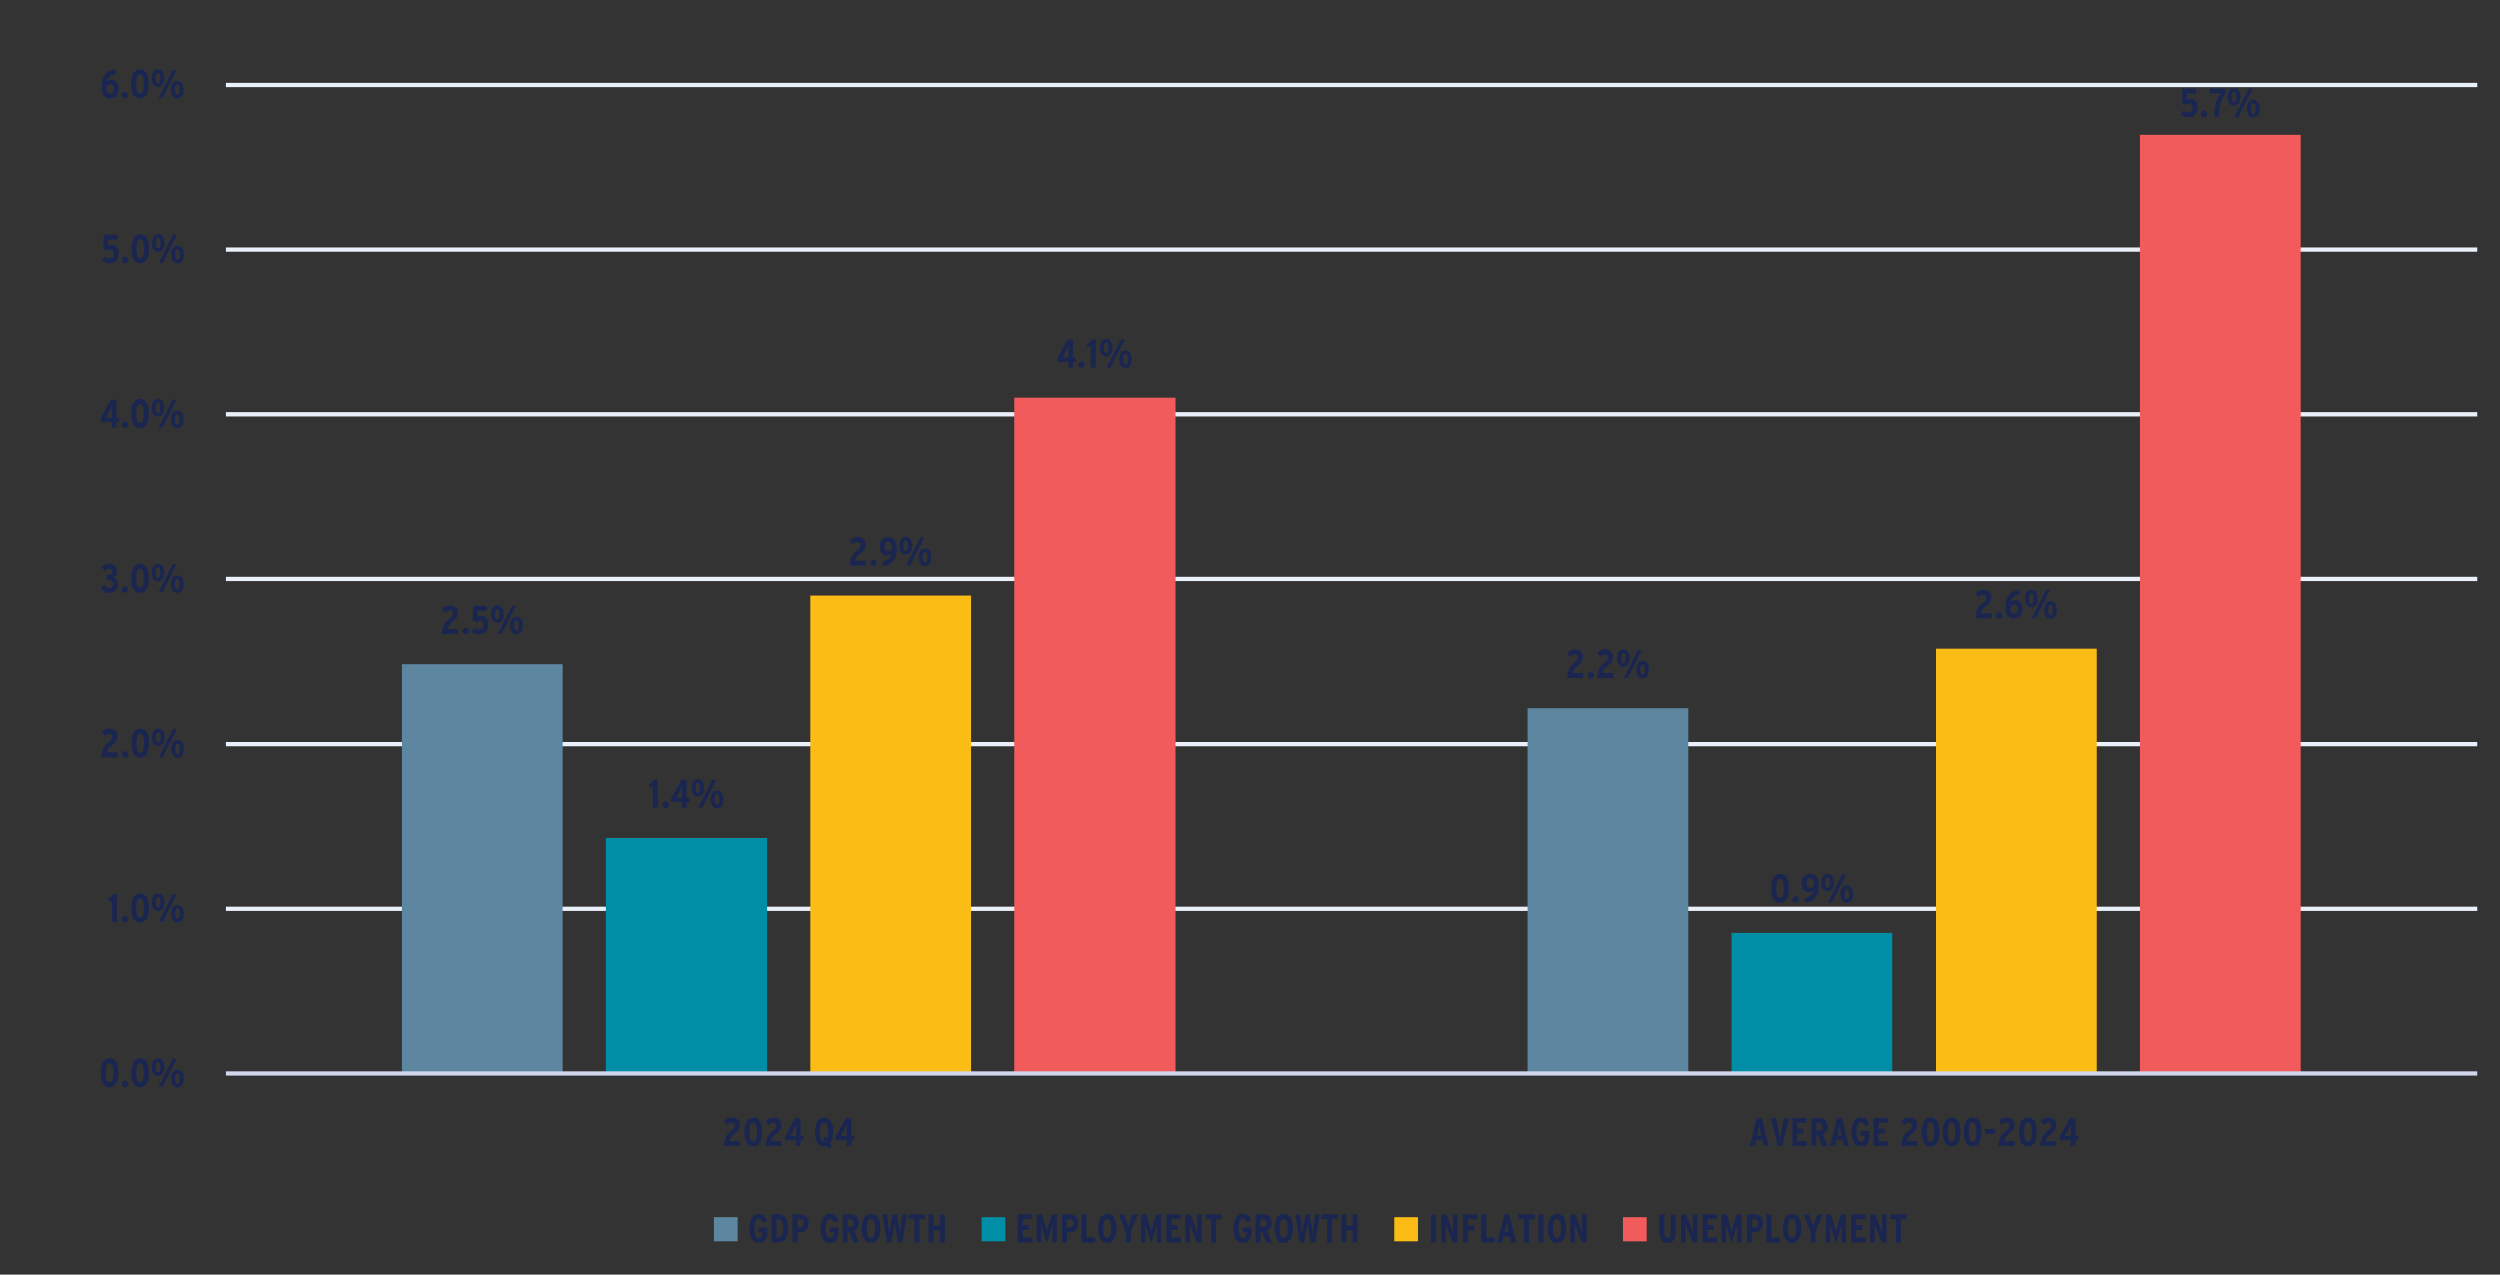 <?xml version="1.0" encoding="UTF-8"?>
<svg xmlns="http://www.w3.org/2000/svg" xmlns:xlink="http://www.w3.org/1999/xlink" id="Layer_1" data-name="Layer 1" viewBox="0 0 437.36 222.98">
  <rect x="0" y="0" width="437.36" height="222.98" fill="#333333" stroke="none"/>
  <defs>
    <style>
      .cls-1 {
        clip-path: url(#clippath-51);
      }

      .cls-2 {
        clip-path: url(#clippath-34);
      }

      .cls-3 {
        clip-path: url(#clippath-38);
      }

      .cls-4 {
        clip-path: url(#clippath-21);
      }

      .cls-5 {
        clip-path: url(#clippath-6);
      }

      .cls-6 {
        clip-path: url(#clippath-7);
      }

      .cls-7 {
        clip-path: url(#clippath-17);
      }

      .cls-8 {
        clip-path: url(#clippath-31);
      }

      .cls-9 {
        clip-path: url(#clippath-15);
      }

      .cls-10 {
        clip-path: url(#clippath-33);
      }

      .cls-11 {
        clip-path: url(#clippath-18);
      }

      .cls-12 {
        clip-path: url(#clippath-47);
      }

      .cls-13 {
        clip-path: url(#clippath-4);
      }

      .cls-14 {
        clip-path: url(#clippath-22);
      }

      .cls-15 {
        clip-path: url(#clippath-23);
      }

      .cls-16, .cls-17 {
        fill: #f15b5b;
      }

      .cls-18 {
        clip-path: url(#clippath-54);
      }

      .cls-19 {
        clip-path: url(#clippath-9);
      }

      .cls-20 {
        clip-path: url(#clippath-10);
      }

      .cls-21 {
        clip-path: url(#clippath-42);
      }

      .cls-22 {
        clip-path: url(#clippath-43);
      }

      .cls-23 {
        clip-path: url(#clippath-25);
      }

      .cls-24 {
        clip-path: url(#clippath-27);
      }

      .cls-25 {
        clip-path: url(#clippath-11);
      }

      .cls-26, .cls-27, .cls-28, .cls-29 {
        fill: none;
      }

      .cls-30 {
        clip-path: url(#clippath-36);
      }

      .cls-27 {
        stroke: #e9f0fa;
      }

      .cls-27, .cls-29 {
        stroke-linejoin: round;
        stroke-width: .75px;
      }

      .cls-31 {
        clip-path: url(#clippath-35);
      }

      .cls-32 {
        clip-path: url(#clippath-48);
      }

      .cls-33 {
        clip-path: url(#clippath-28);
      }

      .cls-34 {
        clip-path: url(#clippath-1);
      }

      .cls-35, .cls-36 {
        fill: #008ea6;
      }

      .cls-37 {
        clip-path: url(#clippath-45);
      }

      .cls-38 {
        clip-path: url(#clippath-46);
      }

      .cls-39 {
        clip-path: url(#clippath-40);
      }

      .cls-40 {
        clip-path: url(#clippath-5);
      }

      .cls-41 {
        clip-path: url(#clippath-20);
      }

      .cls-42 {
        clip-path: url(#clippath-8);
      }

      .cls-43 {
        clip-path: url(#clippath-52);
      }

      .cls-44 {
        clip-path: url(#clippath-41);
      }

      .cls-45 {
        fill: #1a2650;
      }

      .cls-46 {
        clip-path: url(#clippath-3);
      }

      .cls-47 {
        clip-path: url(#clippath-26);
      }

      .cls-48 {
        clip-path: url(#clippath-12);
      }

      .cls-49 {
        clip-path: url(#clippath-50);
      }

      .cls-50 {
        clip-path: url(#clippath-14);
      }

      .cls-28 {
        clip-rule: evenodd;
      }

      .cls-51 {
        clip-path: url(#clippath-30);
      }

      .cls-52 {
        clip-path: url(#clippath-19);
      }

      .cls-36, .cls-17, .cls-53, .cls-54 {
        fill-rule: evenodd;
      }

      .cls-55 {
        clip-path: url(#clippath-32);
      }

      .cls-56, .cls-54 {
        fill: #5d87a1;
      }

      .cls-57 {
        clip-path: url(#clippath-55);
      }

      .cls-29 {
        stroke: #d1d8ee;
      }

      .cls-53, .cls-58 {
        fill: #fbbd15;
      }

      .cls-59 {
        clip-path: url(#clippath-53);
      }

      .cls-60 {
        clip-path: url(#clippath-39);
      }

      .cls-61 {
        clip-path: url(#clippath-16);
      }

      .cls-62 {
        clip-path: url(#clippath-2);
      }

      .cls-63 {
        clip-path: url(#clippath-29);
      }

      .cls-64 {
        clip-path: url(#clippath-49);
      }

      .cls-65 {
        clip-path: url(#clippath-37);
      }

      .cls-66 {
        clip-path: url(#clippath-13);
      }

      .cls-67 {
        clip-path: url(#clippath-24);
      }

      .cls-68 {
        clip-path: url(#clippath);
      }

      .cls-69 {
        clip-path: url(#clippath-44);
      }
    </style>
    <clipPath id="clippath">
      <polygon class="cls-28" points="16.29 230.77 443.7 230.77 443.7 10.08 16.29 10.08 16.29 230.77 16.29 230.77"></polygon>
    </clipPath>
    <clipPath id="clippath-1">
      <polygon class="cls-28" points="39.43 188.36 433.84 188.36 433.84 14.77 39.43 14.77 39.43 188.36 39.43 188.36"></polygon>
    </clipPath>
    <clipPath id="clippath-2">
      <polygon class="cls-28" points="39.43 188.36 433.84 188.36 433.84 14.77 39.43 14.77 39.43 188.36 39.43 188.36"></polygon>
    </clipPath>
    <clipPath id="clippath-3">
      <polygon class="cls-28" points="39.43 188.36 433.84 188.36 433.84 14.77 39.43 14.77 39.43 188.36 39.43 188.36"></polygon>
    </clipPath>
    <clipPath id="clippath-4">
      <polygon class="cls-28" points="39.43 188.36 433.84 188.36 433.84 14.77 39.43 14.77 39.43 188.36 39.43 188.36"></polygon>
    </clipPath>
    <clipPath id="clippath-5">
      <polygon class="cls-28" points="16.29 230.77 443.7 230.77 443.7 10.08 16.29 10.08 16.29 230.77 16.29 230.77"></polygon>
    </clipPath>
    <clipPath id="clippath-6">
      <polygon class="cls-28" points="16.29 230.77 443.7 230.77 443.7 10.08 16.29 10.08 16.29 230.77 16.29 230.77"></polygon>
    </clipPath>
    <clipPath id="clippath-7">
      <rect class="cls-26" x="16.29" y="10.08" width="427.42" height="220.69"></rect>
    </clipPath>
    <clipPath id="clippath-8">
      <polygon class="cls-28" points="16.29 230.77 443.7 230.77 443.7 10.08 16.29 10.08 16.29 230.77 16.29 230.77"></polygon>
    </clipPath>
    <clipPath id="clippath-9">
      <rect class="cls-26" x="16.29" y="10.08" width="427.42" height="220.69"></rect>
    </clipPath>
    <clipPath id="clippath-10">
      <polygon class="cls-28" points="16.29 230.77 443.7 230.77 443.7 10.08 16.29 10.08 16.29 230.77 16.29 230.77"></polygon>
    </clipPath>
    <clipPath id="clippath-11">
      <rect class="cls-26" x="16.29" y="10.08" width="427.42" height="220.69"></rect>
    </clipPath>
    <clipPath id="clippath-12">
      <polygon class="cls-28" points="16.29 230.77 443.7 230.77 443.7 10.08 16.29 10.08 16.29 230.77 16.29 230.77"></polygon>
    </clipPath>
    <clipPath id="clippath-13">
      <rect class="cls-26" x="16.29" y="10.08" width="427.42" height="220.69"></rect>
    </clipPath>
    <clipPath id="clippath-14">
      <polygon class="cls-28" points="16.29 230.77 443.7 230.77 443.7 10.08 16.29 10.08 16.29 230.77 16.29 230.77"></polygon>
    </clipPath>
    <clipPath id="clippath-15">
      <rect class="cls-26" x="16.29" y="10.08" width="427.42" height="220.69"></rect>
    </clipPath>
    <clipPath id="clippath-16">
      <polygon class="cls-28" points="16.29 230.77 443.7 230.77 443.7 10.08 16.29 10.08 16.29 230.77 16.29 230.77"></polygon>
    </clipPath>
    <clipPath id="clippath-17">
      <rect class="cls-26" x="16.29" y="10.08" width="427.42" height="220.69"></rect>
    </clipPath>
    <clipPath id="clippath-18">
      <polygon class="cls-28" points="16.29 230.77 443.7 230.77 443.7 10.08 16.29 10.08 16.29 230.77 16.29 230.77"></polygon>
    </clipPath>
    <clipPath id="clippath-19">
      <rect class="cls-26" x="16.29" y="10.08" width="427.42" height="220.69"></rect>
    </clipPath>
    <clipPath id="clippath-20">
      <polygon class="cls-28" points="16.29 230.77 443.7 230.77 443.7 10.08 16.29 10.08 16.29 230.77 16.29 230.77"></polygon>
    </clipPath>
    <clipPath id="clippath-21">
      <rect class="cls-26" x="16.29" y="10.08" width="427.42" height="220.69"></rect>
    </clipPath>
    <clipPath id="clippath-22">
      <polygon class="cls-28" points="16.29 230.77 443.7 230.77 443.7 10.08 16.29 10.08 16.29 230.77 16.29 230.77"></polygon>
    </clipPath>
    <clipPath id="clippath-23">
      <rect class="cls-26" x="16.29" y="10.08" width="427.42" height="220.69"></rect>
    </clipPath>
    <clipPath id="clippath-24">
      <polygon class="cls-28" points="16.29 230.77 443.7 230.77 443.7 10.08 16.29 10.08 16.29 230.77 16.29 230.77"></polygon>
    </clipPath>
    <clipPath id="clippath-25">
      <rect class="cls-26" x="16.29" y="10.08" width="427.42" height="220.69"></rect>
    </clipPath>
    <clipPath id="clippath-26">
      <polygon class="cls-28" points="16.29 230.77 443.7 230.77 443.7 10.08 16.29 10.08 16.29 230.77 16.29 230.77"></polygon>
    </clipPath>
    <clipPath id="clippath-27">
      <rect class="cls-26" x="16.29" y="10.08" width="427.42" height="220.69"></rect>
    </clipPath>
    <clipPath id="clippath-28">
      <polygon class="cls-28" points="16.29 230.77 443.7 230.77 443.7 10.08 16.29 10.08 16.29 230.77 16.29 230.77"></polygon>
    </clipPath>
    <clipPath id="clippath-29">
      <rect class="cls-26" x="16.29" y="10.08" width="427.42" height="220.69"></rect>
    </clipPath>
    <clipPath id="clippath-30">
      <polygon class="cls-28" points="16.29 230.77 443.7 230.77 443.7 10.08 16.29 10.08 16.29 230.77 16.29 230.77"></polygon>
    </clipPath>
    <clipPath id="clippath-31">
      <rect class="cls-26" x="16.29" y="10.08" width="427.42" height="220.69"></rect>
    </clipPath>
    <clipPath id="clippath-32">
      <polygon class="cls-28" points="16.29 230.77 443.7 230.77 443.7 10.08 16.29 10.08 16.29 230.77 16.29 230.77"></polygon>
    </clipPath>
    <clipPath id="clippath-33">
      <rect class="cls-26" x="16.29" y="10.08" width="427.42" height="220.69"></rect>
    </clipPath>
    <clipPath id="clippath-34">
      <polygon class="cls-28" points="16.29 230.77 443.7 230.77 443.7 10.08 16.29 10.08 16.29 230.77 16.29 230.77"></polygon>
    </clipPath>
    <clipPath id="clippath-35">
      <rect class="cls-26" x="16.29" y="10.08" width="427.42" height="220.69"></rect>
    </clipPath>
    <clipPath id="clippath-36">
      <polygon class="cls-28" points="16.29 230.77 443.7 230.77 443.7 10.08 16.29 10.08 16.29 230.77 16.29 230.77"></polygon>
    </clipPath>
    <clipPath id="clippath-37">
      <rect class="cls-26" x="16.29" y="10.08" width="427.42" height="220.69"></rect>
    </clipPath>
    <clipPath id="clippath-38">
      <polygon class="cls-28" points="16.29 230.77 443.7 230.77 443.7 10.08 16.29 10.08 16.29 230.77 16.29 230.77"></polygon>
    </clipPath>
    <clipPath id="clippath-39">
      <rect class="cls-26" x="16.29" y="10.08" width="427.42" height="220.69"></rect>
    </clipPath>
    <clipPath id="clippath-40">
      <polygon class="cls-28" points="16.29 230.77 443.7 230.77 443.7 10.08 16.29 10.08 16.29 230.77 16.29 230.77"></polygon>
    </clipPath>
    <clipPath id="clippath-41">
      <rect class="cls-26" x="16.29" y="10.08" width="427.42" height="220.69"></rect>
    </clipPath>
    <clipPath id="clippath-42">
      <polygon class="cls-28" points="16.29 230.77 443.7 230.77 443.7 10.08 16.29 10.08 16.29 230.77 16.29 230.77"></polygon>
    </clipPath>
    <clipPath id="clippath-43">
      <rect class="cls-26" x="16.29" y="10.08" width="427.42" height="220.69"></rect>
    </clipPath>
    <clipPath id="clippath-44">
      <polygon class="cls-28" points="16.29 230.77 443.7 230.77 443.7 10.08 16.29 10.08 16.29 230.77 16.29 230.77"></polygon>
    </clipPath>
    <clipPath id="clippath-45">
      <polygon class="cls-28" points="25.97 221.57 270.65 221.57 270.65 207.41 25.97 207.41 25.97 221.57 25.97 221.57"></polygon>
    </clipPath>
    <clipPath id="clippath-46">
      <rect class="cls-26" x="25.97" y="207.41" width="244.69" height="14.17"></rect>
    </clipPath>
    <clipPath id="clippath-47">
      <polygon class="cls-28" points="16.29 230.77 443.7 230.77 443.7 10.08 16.29 10.08 16.29 230.77 16.29 230.77"></polygon>
    </clipPath>
    <clipPath id="clippath-48">
      <polygon class="cls-28" points="16.29 221.57 419.18 221.57 419.18 207.41 16.29 207.41 16.29 221.57 16.29 221.57"></polygon>
    </clipPath>
    <clipPath id="clippath-49">
      <rect class="cls-26" x="16.29" y="207.41" width="402.89" height="14.17"></rect>
    </clipPath>
    <clipPath id="clippath-50">
      <polygon class="cls-28" points="16.29 230.77 443.7 230.77 443.7 10.08 16.29 10.08 16.29 230.77 16.29 230.77"></polygon>
    </clipPath>
    <clipPath id="clippath-51">
      <polygon class="cls-28" points="165.37 221.57 362.48 221.57 362.48 207.41 165.37 207.41 165.37 221.57 165.37 221.57"></polygon>
    </clipPath>
    <clipPath id="clippath-52">
      <rect class="cls-26" x="165.37" y="207.41" width="197.11" height="14.17"></rect>
    </clipPath>
    <clipPath id="clippath-53">
      <polygon class="cls-28" points="16.29 230.77 443.7 230.77 443.7 10.08 16.29 10.08 16.29 230.77 16.29 230.77"></polygon>
    </clipPath>
    <clipPath id="clippath-54">
      <polygon class="cls-28" points="158.54 221.57 443.7 221.57 443.7 207.41 158.54 207.41 158.54 221.57 158.54 221.57"></polygon>
    </clipPath>
    <clipPath id="clippath-55">
      <rect class="cls-26" x="158.54" y="207.41" width="285.16" height="14.17"></rect>
    </clipPath>
  </defs>
  <g class="cls-68">
    <path class="cls-27" d="M39.52,158.99h393.86M39.52,130.18h393.86M39.52,101.28h393.86M39.52,72.48h393.86M39.52,43.67h393.86M39.52,14.87h393.86"></path>
  </g>
  <g class="cls-34">
    <path class="cls-56" d="M70.31,116.2h28.12v71.59h-28.12v-71.59h0ZM267.24,123.9h28.12v63.9h-28.12v-63.9h0Z"></path>
  </g>
  <g class="cls-62">
    <path class="cls-35" d="M105.99,146.6h28.21v41.19h-28.21v-41.19h0ZM302.92,163.21h28.12v24.58h-28.12v-24.58h0Z"></path>
  </g>
  <g class="cls-46">
    <path class="cls-58" d="M141.76,104.19h28.12v83.6h-28.12v-83.6h0ZM338.69,113.48h28.12v74.31h-28.12v-74.31h0Z"></path>
  </g>
  <g class="cls-13">
    <path class="cls-16" d="M177.44,69.57h28.21v118.23h-28.21v-118.23h0ZM374.37,23.59h28.12v164.2h-28.12V23.59h0Z"></path>
  </g>
  <g class="cls-40">
    <line class="cls-29" x1="39.52" y1="187.8" x2="433.38" y2="187.8"></line>
  </g>
  <g class="cls-5">
    <g class="cls-6">
      <g>
        <path class="cls-45" d="M77.33,110.91c.05-1.5.51-2.13,1.42-2.8.33-.25.46-.45.46-.75,0-.39-.19-.58-.55-.58-.3,0-.55.18-.77.44l-.54-.64c.32-.41.75-.68,1.35-.68.84,0,1.4.47,1.4,1.33,0,.68-.33,1.1-.79,1.46-.66.5-.95.83-.99,1.36h1.8v.86h-2.77Z"></path>
        <path class="cls-45" d="M81.47,110.98c-.31,0-.57-.27-.57-.58s.26-.58.57-.58.57.27.57.58-.26.58-.57.58Z"></path>
        <path class="cls-45" d="M83.8,110.98c-.49,0-.99-.2-1.33-.53l.48-.67c.33.25.56.34.89.34.5,0,.73-.32.73-.82s-.21-.73-.57-.73c-.23,0-.43.1-.61.27l-.7-.34.12-2.52h2.38v.85h-1.62l-.06,1.08c.17-.11.37-.18.68-.18.7,0,1.24.5,1.24,1.52,0,1.1-.6,1.74-1.64,1.74Z"></path>
        <path class="cls-45" d="M86.98,108.97c-.71,0-1.09-.58-1.09-1.52s.38-1.54,1.11-1.54,1.1.59,1.1,1.53-.39,1.53-1.11,1.53ZM86.99,106.54c-.31,0-.39.31-.39.89s.09.91.4.91.39-.36.39-.89c0-.58-.09-.91-.4-.91ZM87.78,110.91h-.7l2.48-4.92h.7l-2.48,4.92ZM90.35,110.98c-.71,0-1.09-.58-1.09-1.52s.38-1.54,1.11-1.54,1.1.59,1.1,1.53-.39,1.53-1.11,1.53ZM90.36,108.56c-.31,0-.39.31-.39.89s.09.91.4.91.39-.36.39-.89c0-.58-.09-.91-.4-.91Z"></path>
      </g>
    </g>
  </g>
  <g class="cls-42">
    <g class="cls-19">
      <g>
        <path class="cls-45" d="M274.16,118.61c.05-1.5.51-2.13,1.42-2.8.33-.25.46-.45.46-.75,0-.39-.19-.58-.55-.58-.3,0-.55.18-.77.44l-.54-.64c.32-.41.75-.68,1.35-.68.84,0,1.4.47,1.4,1.33,0,.68-.33,1.1-.79,1.46-.66.5-.95.83-.99,1.36h1.8v.86h-2.77Z"></path>
        <path class="cls-45" d="M278.29,118.69c-.31,0-.57-.27-.57-.58s.26-.58.57-.58.57.27.57.58-.26.58-.57.58Z"></path>
        <path class="cls-45" d="M279.42,118.61c.05-1.5.51-2.13,1.42-2.8.33-.25.46-.45.46-.75,0-.39-.19-.58-.55-.58-.3,0-.55.18-.77.44l-.54-.64c.32-.41.75-.68,1.35-.68.84,0,1.4.47,1.4,1.33,0,.68-.33,1.1-.79,1.46-.66.5-.95.83-.99,1.36h1.8v.86h-2.77Z"></path>
        <path class="cls-45" d="M283.98,116.67c-.71,0-1.09-.58-1.09-1.52s.38-1.54,1.11-1.54,1.1.59,1.1,1.53-.39,1.53-1.11,1.53ZM283.99,114.24c-.31,0-.39.31-.39.89s.09.91.4.91.39-.36.39-.89c0-.58-.09-.91-.4-.91ZM284.78,118.61h-.7l2.48-4.92h.7l-2.48,4.92ZM287.35,118.69c-.71,0-1.09-.58-1.09-1.52s.38-1.54,1.11-1.54,1.1.59,1.1,1.53-.39,1.53-1.11,1.53ZM287.36,116.26c-.31,0-.39.31-.39.89s.09.91.4.91.39-.36.39-.89c0-.58-.09-.91-.4-.91Z"></path>
      </g>
    </g>
  </g>
  <g class="cls-20">
    <g class="cls-25">
      <g>
        <path class="cls-45" d="M114.21,141.31v-3.66h-.66v-.55c.48-.05.68-.34.78-.71h.74v4.92h-.86Z"></path>
        <path class="cls-45" d="M116.46,141.39c-.31,0-.57-.27-.57-.58s.26-.58.57-.58.57.27.57.58-.26.58-.57.58Z"></path>
        <path class="cls-45" d="M120.13,140.31v1.01h-.8v-1.01h-1.9v-.7l1.78-3.22h.92v3.16h.5v.75h-.5ZM119.01,138.27l-.38.72c-.1.19-.23.42-.32.57.14,0,.35,0,.57,0h.46v-1.19c0-.36,0-.58.02-.82-.07.19-.18.44-.34.73Z"></path>
        <path class="cls-45" d="M122.06,139.37c-.71,0-1.09-.58-1.09-1.52s.38-1.54,1.11-1.54,1.1.59,1.1,1.53-.39,1.53-1.11,1.53ZM122.07,136.94c-.31,0-.39.31-.39.89s.09.91.4.91.39-.36.39-.89c0-.58-.09-.91-.4-.91ZM122.86,141.31h-.7l2.48-4.92h.7l-2.48,4.92ZM125.43,141.39c-.71,0-1.09-.58-1.09-1.52s.38-1.54,1.11-1.54,1.1.59,1.1,1.53-.39,1.53-1.11,1.53ZM125.44,138.96c-.31,0-.39.31-.39.89s.09.91.4.91.39-.36.39-.89c0-.58-.09-.91-.4-.91Z"></path>
      </g>
    </g>
  </g>
  <g class="cls-48">
    <g class="cls-66">
      <g>
        <path class="cls-45" d="M311.4,157.94c-1.13,0-1.53-1.12-1.53-2.53s.42-2.55,1.55-2.55,1.53,1.12,1.53,2.53-.42,2.55-1.54,2.55ZM311.4,153.72c-.46,0-.66.56-.66,1.67s.2,1.69.67,1.69.65-.56.65-1.67-.2-1.69-.66-1.69Z"></path>
        <path class="cls-45" d="M314.11,157.94c-.31,0-.57-.27-.57-.58s.26-.58.57-.58.57.27.57.58-.26.58-.57.58Z"></path>
        <path class="cls-45" d="M315.74,157.94v-.88c1-.06,1.43-.7,1.59-1.31-.23.27-.48.37-.9.37-.64,0-1.24-.52-1.24-1.53,0-1.12.61-1.72,1.51-1.72.85,0,1.49.58,1.49,1.99,0,1.68-.73,2.95-2.45,3.09ZM316.66,153.68c-.42,0-.62.39-.62.85s.21.79.63.79c.48,0,.68-.36.68-.77,0-.47-.18-.87-.69-.87Z"></path>
        <path class="cls-45" d="M319.71,155.92c-.71,0-1.09-.58-1.09-1.52s.38-1.54,1.11-1.54,1.1.59,1.1,1.53-.39,1.53-1.11,1.53ZM319.72,153.5c-.31,0-.39.31-.39.89s.09.91.4.91.39-.36.39-.89c0-.58-.09-.91-.4-.91ZM320.51,157.86h-.7l2.48-4.92h.7l-2.48,4.92ZM323.08,157.94c-.71,0-1.09-.58-1.09-1.52s.38-1.54,1.11-1.54,1.1.59,1.1,1.53-.39,1.53-1.11,1.53ZM323.09,155.52c-.31,0-.39.31-.39.89s.09.91.4.91.39-.36.39-.89c0-.58-.09-.91-.4-.91Z"></path>
      </g>
    </g>
  </g>
  <g class="cls-50">
    <g class="cls-9">
      <g>
        <path class="cls-45" d="M148.69,98.94c.05-1.5.51-2.13,1.42-2.8.33-.25.46-.45.46-.75,0-.39-.19-.58-.55-.58-.3,0-.55.18-.77.44l-.54-.64c.32-.41.75-.68,1.35-.68.84,0,1.4.47,1.4,1.33,0,.68-.33,1.1-.79,1.46-.66.5-.95.83-.99,1.36h1.8v.86h-2.77Z"></path>
        <path class="cls-45" d="M152.83,99.02c-.31,0-.57-.27-.57-.58s.26-.58.57-.58.57.27.57.58-.26.58-.57.58Z"></path>
        <path class="cls-45" d="M154.45,99.02v-.88c1-.06,1.43-.7,1.59-1.31-.23.27-.48.37-.9.37-.64,0-1.24-.52-1.24-1.53,0-1.12.61-1.72,1.51-1.72.85,0,1.49.58,1.49,1.99,0,1.68-.73,2.95-2.45,3.09ZM155.37,94.76c-.42,0-.62.39-.62.85s.21.79.63.79c.48,0,.68-.36.68-.77,0-.47-.18-.87-.69-.87Z"></path>
        <path class="cls-45" d="M158.43,97c-.71,0-1.09-.58-1.09-1.52s.38-1.54,1.11-1.54,1.1.59,1.1,1.53-.39,1.53-1.11,1.53ZM158.44,94.57c-.31,0-.39.31-.39.89s.09.91.4.91.39-.36.39-.89c0-.58-.09-.91-.4-.91ZM159.23,98.94h-.7l2.48-4.92h.7l-2.48,4.92ZM161.8,99.02c-.71,0-1.09-.58-1.09-1.52s.38-1.54,1.11-1.54,1.1.59,1.1,1.53-.39,1.53-1.11,1.53ZM161.81,96.59c-.31,0-.39.31-.39.89s.09.91.4.91.39-.36.39-.89c0-.58-.09-.91-.4-.91Z"></path>
      </g>
    </g>
  </g>
  <g class="cls-61">
    <g class="cls-7">
      <g>
        <path class="cls-45" d="M345.61,108.16c.05-1.5.51-2.13,1.42-2.8.33-.25.46-.45.46-.75,0-.39-.19-.58-.55-.58-.3,0-.55.18-.77.44l-.54-.64c.32-.41.75-.68,1.35-.68.84,0,1.4.47,1.4,1.33,0,.68-.33,1.1-.79,1.46-.66.5-.95.83-.99,1.36h1.8v.86h-2.77Z"></path>
        <path class="cls-45" d="M349.75,108.24c-.31,0-.57-.27-.57-.58s.26-.58.57-.58.57.27.57.58-.26.58-.57.58Z"></path>
        <path class="cls-45" d="M352.33,108.24c-.85,0-1.49-.58-1.49-1.99,0-1.68.73-2.95,2.45-3.09v.88c-1,.06-1.43.7-1.59,1.32.23-.27.48-.37.9-.37.64,0,1.24.52,1.24,1.53,0,1.12-.61,1.72-1.51,1.72ZM352.37,105.77c-.48,0-.68.36-.68.77,0,.47.18.87.69.87.42,0,.62-.39.62-.85s-.21-.79-.63-.79Z"></path>
        <path class="cls-45" d="M355.35,106.22c-.71,0-1.09-.58-1.09-1.52s.38-1.54,1.11-1.54,1.1.59,1.1,1.53-.39,1.53-1.11,1.53ZM355.35,103.79c-.31,0-.39.31-.39.89s.09.91.4.91.39-.36.39-.89c0-.58-.09-.91-.4-.91ZM356.15,108.16h-.7l2.48-4.92h.7l-2.48,4.92ZM358.72,108.24c-.71,0-1.09-.58-1.09-1.52s.38-1.54,1.11-1.54,1.1.59,1.1,1.53-.39,1.53-1.11,1.53ZM358.72,105.81c-.31,0-.39.31-.39.89s.09.91.4.91.39-.36.39-.89c0-.58-.09-.91-.4-.91Z"></path>
      </g>
    </g>
  </g>
  <g class="cls-11">
    <g class="cls-52">
      <g>
        <path class="cls-45" d="M187.7,63.3v1.01h-.8v-1.01h-1.9v-.7l1.78-3.22h.92v3.16h.5v.75h-.5ZM186.58,61.27l-.38.72c-.1.19-.23.42-.32.57.14,0,.35,0,.57,0h.46v-1.19c0-.36,0-.58.02-.82-.07.19-.18.44-.34.73Z"></path>
        <path class="cls-45" d="M189.2,64.38c-.31,0-.57-.27-.57-.58s.26-.58.57-.58.57.27.57.58-.26.58-.57.58Z"></path>
        <path class="cls-45" d="M190.83,64.3v-3.66h-.66v-.55c.48-.05.68-.34.78-.71h.74v4.92h-.86Z"></path>
        <path class="cls-45" d="M193.51,62.36c-.71,0-1.09-.58-1.09-1.52s.38-1.54,1.11-1.54,1.1.59,1.1,1.53-.39,1.53-1.11,1.53ZM193.52,59.94c-.31,0-.39.31-.39.89s.09.91.4.91.39-.36.39-.89c0-.58-.09-.91-.4-.91ZM194.31,64.3h-.7l2.48-4.92h.7l-2.48,4.92ZM196.88,64.38c-.71,0-1.09-.58-1.09-1.52s.38-1.54,1.11-1.54,1.1.59,1.1,1.53-.39,1.53-1.11,1.53ZM196.89,61.96c-.31,0-.39.31-.39.89s.09.91.4.91.39-.36.39-.89c0-.58-.09-.91-.4-.91Z"></path>
      </g>
    </g>
  </g>
  <g class="cls-41">
    <g class="cls-4">
      <g>
        <path class="cls-45" d="M382.83,20.52c-.49,0-.99-.2-1.33-.53l.48-.67c.33.25.56.34.89.34.5,0,.73-.32.73-.82s-.21-.73-.57-.73c-.23,0-.43.1-.61.27l-.7-.34.12-2.52h2.38v.85h-1.62l-.06,1.08c.17-.11.37-.18.68-.18.7,0,1.24.5,1.24,1.52,0,1.1-.6,1.74-1.64,1.74Z"></path>
        <path class="cls-45" d="M385.57,20.52c-.31,0-.57-.27-.57-.58s.26-.58.57-.58.57.27.57.58-.26.58-.57.58Z"></path>
        <path class="cls-45" d="M388.17,20.44h-.83c0-1.64.35-3,1.08-4.11h-1.84v-.82h2.74v.88c-.79,1.05-1.15,2.29-1.15,4.04Z"></path>
        <path class="cls-45" d="M390.81,18.5c-.71,0-1.09-.58-1.09-1.52s.38-1.54,1.11-1.54,1.1.59,1.1,1.53-.39,1.53-1.11,1.53ZM390.82,16.08c-.31,0-.39.31-.39.89s.09.91.4.91.39-.36.39-.89c0-.58-.09-.91-.4-.91ZM391.61,20.44h-.7l2.48-4.92h.7l-2.48,4.92ZM394.18,20.52c-.71,0-1.09-.58-1.09-1.52s.38-1.54,1.11-1.54,1.1.59,1.1,1.53-.39,1.53-1.11,1.53ZM394.19,18.1c-.31,0-.39.31-.39.89s.09.91.4.91.39-.36.39-.89c0-.58-.09-.91-.4-.91Z"></path>
      </g>
    </g>
  </g>
  <g class="cls-14">
    <g class="cls-15">
      <g>
        <path class="cls-45" d="M19.16,190.22c-1.13,0-1.53-1.12-1.53-2.53s.42-2.55,1.55-2.55,1.53,1.12,1.53,2.53-.42,2.55-1.54,2.55ZM19.16,186c-.46,0-.66.56-.66,1.67s.2,1.69.67,1.69.65-.56.65-1.67-.2-1.69-.66-1.69Z"></path>
        <path class="cls-45" d="M21.87,190.22c-.31,0-.57-.27-.57-.58s.26-.58.57-.58.57.27.57.58-.26.58-.57.58Z"></path>
        <path class="cls-45" d="M24.51,190.22c-1.13,0-1.53-1.12-1.53-2.53s.42-2.55,1.55-2.55,1.53,1.12,1.53,2.53-.42,2.55-1.54,2.55ZM24.51,186c-.46,0-.66.56-.66,1.67s.2,1.69.67,1.69.65-.56.65-1.67-.2-1.69-.66-1.69Z"></path>
        <path class="cls-45" d="M27.65,188.2c-.71,0-1.09-.58-1.09-1.52s.38-1.54,1.11-1.54,1.1.59,1.1,1.53-.39,1.53-1.11,1.53ZM27.66,185.78c-.31,0-.39.31-.39.89s.09.91.4.91.39-.36.39-.89c0-.58-.09-.91-.4-.91ZM28.45,190.14h-.7l2.48-4.92h.7l-2.48,4.92ZM31.02,190.22c-.71,0-1.09-.58-1.09-1.52s.38-1.54,1.11-1.54,1.1.59,1.1,1.53-.39,1.53-1.11,1.53ZM31.03,187.8c-.31,0-.39.31-.39.89s.09.91.4.91.39-.36.39-.89c0-.58-.09-.91-.4-.91Z"></path>
      </g>
    </g>
  </g>
  <g class="cls-67">
    <g class="cls-23">
      <g>
        <path class="cls-45" d="M19.62,161.31v-3.66h-.66v-.55c.48-.05.68-.34.78-.71h.74v4.92h-.86Z"></path>
        <path class="cls-45" d="M21.87,161.39c-.31,0-.57-.27-.57-.58s.26-.58.57-.58.57.27.57.58-.26.58-.57.58Z"></path>
        <path class="cls-45" d="M24.51,161.39c-1.13,0-1.53-1.12-1.53-2.53s.42-2.55,1.55-2.55,1.53,1.12,1.53,2.53-.42,2.55-1.54,2.55ZM24.51,157.17c-.46,0-.66.56-.66,1.67s.2,1.69.67,1.69.65-.56.65-1.67-.2-1.69-.66-1.69Z"></path>
        <path class="cls-45" d="M27.65,159.37c-.71,0-1.09-.58-1.09-1.52s.38-1.54,1.11-1.54,1.1.59,1.1,1.53-.39,1.53-1.11,1.53ZM27.66,156.94c-.31,0-.39.31-.39.89s.09.91.4.91.39-.36.39-.89c0-.58-.09-.91-.4-.91ZM28.46,161.31h-.7l2.48-4.92h.7l-2.48,4.92ZM31.03,161.39c-.71,0-1.09-.58-1.09-1.52s.38-1.54,1.11-1.54,1.1.59,1.1,1.53-.39,1.53-1.11,1.53ZM31.03,158.96c-.31,0-.39.31-.39.89s.09.91.4.91.39-.36.39-.89c0-.58-.09-.91-.4-.91Z"></path>
      </g>
    </g>
  </g>
  <g class="cls-47">
    <g class="cls-24">
      <g>
        <path class="cls-45" d="M17.77,132.48c.05-1.5.51-2.13,1.42-2.8.33-.25.46-.45.46-.75,0-.39-.19-.58-.55-.58-.3,0-.55.18-.77.44l-.54-.64c.32-.41.75-.68,1.35-.68.84,0,1.4.47,1.4,1.33,0,.68-.33,1.1-.79,1.46-.66.5-.95.83-.99,1.36h1.8v.86h-2.77Z"></path>
        <path class="cls-45" d="M21.9,132.55c-.31,0-.57-.27-.57-.58s.26-.58.57-.58.57.27.57.58-.26.58-.57.58Z"></path>
        <path class="cls-45" d="M24.54,132.55c-1.13,0-1.53-1.12-1.53-2.53s.42-2.55,1.55-2.55,1.53,1.12,1.53,2.53-.42,2.55-1.54,2.55ZM24.54,128.34c-.46,0-.66.56-.66,1.67s.2,1.69.67,1.69.65-.56.65-1.67-.2-1.69-.66-1.69Z"></path>
        <path class="cls-45" d="M27.68,130.54c-.71,0-1.09-.58-1.09-1.52s.38-1.54,1.11-1.54,1.1.59,1.1,1.53-.39,1.53-1.11,1.53ZM27.69,128.11c-.31,0-.39.31-.39.89s.09.91.4.91.39-.36.39-.89c0-.58-.09-.91-.4-.91ZM28.48,132.48h-.7l2.48-4.92h.7l-2.48,4.92ZM31.05,132.55c-.71,0-1.09-.58-1.09-1.52s.38-1.54,1.11-1.54,1.1.59,1.1,1.53-.39,1.53-1.11,1.53ZM31.06,130.13c-.31,0-.39.31-.39.89s.09.91.4.91.39-.36.39-.89c0-.58-.09-.91-.4-.91Z"></path>
      </g>
    </g>
  </g>
  <g class="cls-33">
    <g class="cls-63">
      <g>
        <path class="cls-45" d="M19.1,103.72c-.65,0-1.11-.28-1.49-.9l.68-.49c.26.39.5.53.83.53.41,0,.65-.27.65-.67,0-.5-.32-.71-.77-.71h-.33v-.85h.34c.4,0,.63-.18.63-.53,0-.32-.15-.58-.57-.58-.26,0-.45.11-.7.37l-.59-.6c.35-.4.69-.64,1.34-.64.84,0,1.38.53,1.38,1.34,0,.56-.28.87-.68,1.02.42.12.82.47.82,1.16,0,.96-.57,1.55-1.55,1.55Z"></path>
        <path class="cls-45" d="M21.85,103.72c-.31,0-.57-.27-.57-.58s.26-.58.57-.58.57.27.57.58-.26.58-.57.58Z"></path>
        <path class="cls-45" d="M24.49,103.72c-1.13,0-1.53-1.12-1.53-2.53s.42-2.55,1.55-2.55,1.53,1.12,1.53,2.53-.42,2.55-1.54,2.55ZM24.49,99.5c-.46,0-.66.56-.66,1.67s.2,1.69.67,1.69.65-.56.65-1.67-.2-1.69-.66-1.69Z"></path>
        <path class="cls-45" d="M27.63,101.7c-.71,0-1.09-.58-1.09-1.52s.38-1.54,1.11-1.54,1.1.59,1.1,1.53-.39,1.53-1.11,1.53ZM27.64,99.28c-.31,0-.39.31-.39.89s.09.91.4.91.39-.36.39-.89c0-.58-.09-.91-.4-.91ZM28.43,103.64h-.7l2.48-4.92h.7l-2.48,4.92ZM31,103.72c-.71,0-1.09-.58-1.09-1.52s.38-1.54,1.11-1.54,1.1.59,1.1,1.53-.39,1.53-1.11,1.53ZM31.01,101.3c-.31,0-.39.31-.39.89s.09.91.4.91.39-.36.39-.89c0-.58-.09-.91-.4-.91Z"></path>
      </g>
    </g>
  </g>
  <g class="cls-51">
    <g class="cls-8">
      <g>
        <path class="cls-45" d="M20.34,73.81v1.01h-.8v-1.01h-1.9v-.7l1.78-3.22h.92v3.16h.5v.75h-.5ZM19.23,71.77l-.38.72c-.1.19-.23.42-.32.57.14,0,.35,0,.57,0h.46v-1.19c0-.36,0-.58.02-.82-.07.19-.18.44-.34.73Z"></path>
        <path class="cls-45" d="M21.85,74.89c-.31,0-.57-.27-.57-.58s.26-.58.57-.58.57.27.57.58-.26.58-.57.58Z"></path>
        <path class="cls-45" d="M24.49,74.89c-1.13,0-1.53-1.12-1.53-2.53s.42-2.55,1.55-2.55,1.53,1.12,1.53,2.53-.42,2.55-1.54,2.55ZM24.49,70.67c-.46,0-.66.56-.66,1.67s.2,1.69.67,1.69.65-.56.65-1.67-.2-1.69-.66-1.69Z"></path>
        <path class="cls-45" d="M27.63,72.87c-.71,0-1.09-.58-1.09-1.52s.38-1.54,1.11-1.54,1.1.59,1.1,1.53-.39,1.53-1.11,1.53ZM27.63,70.44c-.31,0-.39.31-.39.89s.09.91.4.91.39-.36.39-.89c0-.58-.09-.91-.4-.91ZM28.43,74.81h-.7l2.48-4.92h.7l-2.48,4.92ZM31,74.89c-.71,0-1.09-.58-1.09-1.52s.38-1.54,1.11-1.54,1.1.59,1.1,1.53-.39,1.53-1.11,1.53ZM31,72.46c-.31,0-.39.31-.39.89s.09.91.4.91.39-.36.39-.89c0-.58-.09-.91-.4-.91Z"></path>
      </g>
    </g>
  </g>
  <g class="cls-55">
    <g class="cls-10">
      <g>
        <path class="cls-45" d="M19.15,46.06c-.49,0-.99-.2-1.33-.53l.48-.67c.33.25.56.34.89.34.5,0,.73-.32.73-.82s-.21-.73-.57-.73c-.23,0-.43.1-.61.27l-.7-.34.12-2.52h2.38v.85h-1.62l-.06,1.08c.17-.11.37-.18.68-.18.7,0,1.24.5,1.24,1.52,0,1.1-.6,1.74-1.64,1.74Z"></path>
        <path class="cls-45" d="M21.89,46.06c-.31,0-.57-.27-.57-.58s.26-.58.57-.58.57.27.57.58-.26.58-.57.58Z"></path>
        <path class="cls-45" d="M24.54,46.06c-1.13,0-1.53-1.12-1.53-2.53s.42-2.55,1.55-2.55,1.53,1.12,1.53,2.53-.42,2.55-1.54,2.55ZM24.54,41.84c-.46,0-.66.56-.66,1.67s.2,1.69.67,1.69.65-.56.65-1.67-.2-1.69-.66-1.69Z"></path>
        <path class="cls-45" d="M27.67,44.04c-.71,0-1.09-.58-1.09-1.52s.38-1.54,1.11-1.54,1.1.59,1.1,1.53-.39,1.53-1.11,1.53ZM27.68,41.61c-.31,0-.39.31-.39.89s.09.91.4.91.39-.36.39-.89c0-.58-.09-.91-.4-.91ZM28.48,45.98h-.7l2.48-4.92h.7l-2.48,4.92ZM31.05,46.06c-.71,0-1.09-.58-1.09-1.52s.38-1.54,1.11-1.54,1.1.59,1.1,1.53-.39,1.53-1.11,1.53ZM31.05,43.63c-.31,0-.39.31-.39.89s.09.91.4.91.39-.36.39-.89c0-.58-.09-.91-.4-.91Z"></path>
      </g>
    </g>
  </g>
  <g class="cls-2">
    <g class="cls-31">
      <g>
        <path class="cls-45" d="M19.25,17.22c-.85,0-1.49-.58-1.49-1.99,0-1.68.73-2.95,2.45-3.09v.88c-1,.06-1.43.7-1.59,1.32.23-.27.48-.37.9-.37.64,0,1.24.52,1.24,1.53,0,1.12-.61,1.72-1.51,1.72ZM19.29,14.76c-.48,0-.68.36-.68.77,0,.47.18.87.69.87.42,0,.62-.39.62-.85s-.21-.79-.63-.79Z"></path>
        <path class="cls-45" d="M21.84,17.22c-.31,0-.57-.27-.57-.58s.26-.58.57-.58.57.27.57.58-.26.58-.57.58Z"></path>
        <path class="cls-45" d="M24.48,17.22c-1.13,0-1.53-1.12-1.53-2.53s.42-2.55,1.55-2.55,1.53,1.12,1.53,2.53-.42,2.55-1.54,2.55ZM24.48,13c-.46,0-.66.56-.66,1.67s.2,1.69.67,1.69.65-.56.65-1.67-.2-1.69-.66-1.69Z"></path>
        <path class="cls-45" d="M27.62,15.2c-.71,0-1.09-.58-1.09-1.52s.38-1.54,1.11-1.54,1.1.59,1.1,1.53-.39,1.53-1.11,1.53ZM27.63,12.78c-.31,0-.39.31-.39.89s.09.91.4.91.39-.36.39-.89c0-.58-.09-.91-.4-.91ZM28.42,17.15h-.7l2.48-4.92h.7l-2.48,4.92ZM30.99,17.22c-.71,0-1.09-.58-1.09-1.52s.38-1.54,1.11-1.54,1.1.59,1.1,1.53-.39,1.53-1.11,1.53ZM31,14.8c-.31,0-.39.31-.39.89s.09.91.4.91.39-.36.39-.89c0-.58-.09-.91-.4-.91Z"></path>
      </g>
    </g>
  </g>
  <g class="cls-30">
    <g class="cls-65">
      <g>
        <path class="cls-45" d="M126.65,200.5c.05-1.5.51-2.13,1.42-2.8.33-.25.46-.45.46-.75,0-.39-.19-.58-.55-.58-.3,0-.55.18-.77.44l-.54-.64c.32-.41.75-.68,1.35-.68.84,0,1.4.47,1.4,1.33,0,.68-.33,1.1-.79,1.46-.66.5-.95.83-.99,1.36h1.8v.86h-2.77Z"></path>
        <path class="cls-45" d="M131.76,200.57c-1.13,0-1.53-1.12-1.53-2.53s.42-2.55,1.55-2.55,1.53,1.12,1.53,2.53-.42,2.55-1.54,2.55ZM131.76,196.36c-.46,0-.66.56-.66,1.67s.2,1.69.67,1.69.65-.56.65-1.67-.2-1.69-.66-1.69Z"></path>
        <path class="cls-45" d="M133.94,200.5c.05-1.5.51-2.13,1.42-2.8.33-.25.46-.45.46-.75,0-.39-.19-.58-.55-.58-.3,0-.55.18-.77.44l-.54-.64c.32-.41.75-.68,1.35-.68.84,0,1.4.47,1.4,1.33,0,.68-.33,1.1-.79,1.46-.66.5-.95.83-.99,1.36h1.8v.86h-2.77Z"></path>
        <path class="cls-45" d="M140.07,199.49v1.01h-.8v-1.01h-1.9v-.7l1.78-3.22h.92v3.16h.5v.75h-.5ZM138.95,197.46l-.38.72c-.1.19-.23.42-.32.57.14,0,.35,0,.57,0h.46v-1.19c0-.36,0-.58.02-.82-.07.19-.18.44-.34.73Z"></path>
        <path class="cls-45" d="M145.22,200.01l.34.57-.59.37-.28-.49c-.17.08-.34.12-.52.12-1.13,0-1.6-1.12-1.6-2.53s.49-2.55,1.62-2.55,1.6,1.12,1.6,2.53c0,.81-.21,1.51-.56,1.98ZM144.17,196.38c-.52,0-.72.6-.72,1.65s.21,1.72.73,1.72c.03,0,.06,0,.08,0l-.35-.58.59-.37.26.45c.08-.27.12-.65.12-1.2,0-1.05-.21-1.67-.73-1.67Z"></path>
        <path class="cls-45" d="M148.92,199.49v1.01h-.8v-1.01h-1.9v-.7l1.78-3.22h.92v3.16h.5v.75h-.5ZM147.8,197.46l-.38.72c-.1.19-.23.42-.32.57.14,0,.35,0,.57,0h.46v-1.19c0-.36,0-.58.02-.82-.07.19-.18.44-.34.73Z"></path>
      </g>
    </g>
  </g>
  <g class="cls-3">
    <g class="cls-60">
      <g>
        <path class="cls-45" d="M308.54,200.5l-.23-1.03h-1.08l-.23,1.03h-.88l1.24-4.92h.84l1.24,4.92h-.89ZM308,198.06c-.08-.38-.19-.95-.23-1.2-.03.25-.13.78-.22,1.18l-.13.6h.71l-.13-.58Z"></path>
        <path class="cls-45" d="M311.82,200.5h-.84l-1.17-4.92h.89l.47,2.38c.07.37.2,1.03.23,1.25.03-.22.16-.9.23-1.25l.46-2.38h.88l-1.15,4.92Z"></path>
        <path class="cls-45" d="M313.57,200.5v-4.92h2.48v.84h-1.62v1.04h1.08v.83h-1.08v1.36h1.68v.84h-2.54Z"></path>
        <path class="cls-45" d="M318.79,200.5l-.75-1.87h-.28v1.87h-.86v-4.92h1.28c.94,0,1.54.51,1.54,1.53,0,.69-.35,1.12-.81,1.34l.83,2.05h-.94ZM318.14,196.43h-.38v1.37h.43c.44,0,.67-.23.67-.68s-.2-.69-.72-.69Z"></path>
        <path class="cls-45" d="M322.57,200.5l-.23-1.03h-1.08l-.23,1.03h-.88l1.24-4.92h.84l1.24,4.92h-.89ZM322.02,198.06c-.08-.38-.19-.95-.23-1.2-.03.25-.13.78-.22,1.18l-.13.6h.71l-.13-.58Z"></path>
        <path class="cls-45" d="M325.52,200.57c-1.13,0-1.6-1.12-1.6-2.53s.49-2.55,1.62-2.55c.73,0,1.26.39,1.47,1.24l-.81.27c-.12-.46-.35-.63-.68-.63-.52,0-.72.6-.72,1.65s.21,1.67.73,1.67.68-.27.68-1h-.69v-.82h1.53v.84c0,1.18-.53,1.86-1.53,1.86Z"></path>
        <path class="cls-45" d="M327.78,200.5v-4.92h2.48v.84h-1.62v1.04h1.08v.83h-1.08v1.36h1.68v.84h-2.54Z"></path>
        <path class="cls-45" d="M332.62,200.5c.05-1.5.51-2.13,1.42-2.8.33-.25.46-.45.46-.75,0-.39-.19-.58-.55-.58-.3,0-.55.18-.77.44l-.54-.64c.32-.41.75-.68,1.35-.68.84,0,1.4.47,1.4,1.33,0,.68-.33,1.1-.79,1.46-.66.5-.95.83-.99,1.36h1.8v.86h-2.77Z"></path>
        <path class="cls-45" d="M337.73,200.57c-1.13,0-1.53-1.12-1.53-2.53s.42-2.55,1.55-2.55,1.53,1.12,1.53,2.53-.42,2.55-1.54,2.55ZM337.73,196.36c-.46,0-.66.56-.66,1.67s.2,1.69.67,1.69.65-.56.65-1.67-.2-1.69-.66-1.69Z"></path>
        <path class="cls-45" d="M341.42,200.57c-1.13,0-1.53-1.12-1.53-2.53s.42-2.55,1.55-2.55,1.53,1.12,1.53,2.53-.42,2.55-1.54,2.55ZM341.42,196.36c-.46,0-.66.56-.66,1.67s.2,1.69.67,1.69.65-.56.65-1.67-.2-1.69-.66-1.69Z"></path>
        <path class="cls-45" d="M345.1,200.57c-1.13,0-1.53-1.12-1.53-2.53s.42-2.55,1.55-2.55,1.53,1.12,1.53,2.53-.42,2.55-1.54,2.55ZM345.1,196.36c-.46,0-.66.56-.66,1.67s.2,1.69.67,1.69.65-.56.65-1.67-.2-1.69-.66-1.69Z"></path>
      </g>
    </g>
  </g>
  <g class="cls-39">
    <g class="cls-44">
      <path class="cls-45" d="M347.26,198.37v-.86h1.76v.86h-1.76Z"></path>
    </g>
  </g>
  <g class="cls-21">
    <g class="cls-22">
      <g>
        <path class="cls-45" d="M349.66,200.5c.05-1.5.51-2.13,1.42-2.8.33-.25.46-.45.46-.75,0-.39-.19-.58-.55-.58-.3,0-.55.18-.77.44l-.54-.64c.32-.41.75-.68,1.35-.68.84,0,1.4.47,1.4,1.33,0,.68-.33,1.1-.79,1.46-.66.5-.95.83-.99,1.36h1.8v.86h-2.77Z"></path>
        <path class="cls-45" d="M354.77,200.57c-1.13,0-1.53-1.12-1.53-2.53s.42-2.55,1.55-2.55,1.53,1.12,1.53,2.53-.42,2.55-1.54,2.55ZM354.77,196.36c-.46,0-.66.56-.66,1.67s.2,1.69.67,1.69.65-.56.65-1.67-.2-1.69-.66-1.69Z"></path>
        <path class="cls-45" d="M356.94,200.5c.05-1.5.51-2.13,1.42-2.8.33-.25.46-.45.46-.75,0-.39-.19-.58-.55-.58-.3,0-.55.18-.77.44l-.54-.64c.32-.41.75-.68,1.35-.68.84,0,1.4.47,1.4,1.33,0,.68-.33,1.1-.79,1.46-.66.5-.95.83-.99,1.36h1.8v.86h-2.77Z"></path>
        <path class="cls-45" d="M363.08,199.49v1.01h-.8v-1.01h-1.9v-.7l1.78-3.22h.92v3.16h.5v.75h-.5ZM361.96,197.46l-.38.72c-.1.19-.23.42-.32.57.14,0,.35,0,.57,0h.46v-1.19c0-.36,0-.58.02-.82-.07.19-.18.44-.34.73Z"></path>
      </g>
    </g>
  </g>
  <g class="cls-69">
    <polygon class="cls-54" points="124.89 212.94 129.04 212.94 129.04 217.16 124.89 217.16 124.89 212.94 124.89 212.94"></polygon>
  </g>
  <g class="cls-37">
    <g class="cls-38">
      <g>
        <path class="cls-45" d="M132.71,217.44c-1.13,0-1.6-1.12-1.6-2.53s.49-2.55,1.62-2.55c.73,0,1.26.39,1.47,1.24l-.81.27c-.12-.46-.35-.63-.68-.63-.52,0-.72.6-.72,1.65s.21,1.67.73,1.67.68-.27.68-1h-.69v-.82h1.53v.84c0,1.18-.53,1.86-1.53,1.86Z"></path>
        <path class="cls-45" d="M136.05,217.36h-1.07v-4.92h1.09c1.16,0,1.84.72,1.84,2.45s-.73,2.47-1.87,2.47ZM136.07,213.3h-.23v3.21h.23c.77,0,.96-.69.96-1.6s-.19-1.61-.96-1.61Z"></path>
        <path class="cls-45" d="M139.91,215.6h-.39v1.77h-.86v-4.92h1.28c.92,0,1.54.53,1.54,1.57s-.75,1.59-1.57,1.59ZM139.94,213.3h-.41v1.44h.43c.44,0,.67-.27.67-.72,0-.41-.18-.72-.68-.72Z"></path>
        <path class="cls-45" d="M145.16,217.44c-1.13,0-1.6-1.12-1.6-2.53s.49-2.55,1.62-2.55c.73,0,1.26.39,1.47,1.24l-.81.27c-.12-.46-.35-.63-.68-.63-.52,0-.72.6-.72,1.65s.21,1.67.73,1.67.68-.27.68-1h-.69v-.82h1.53v.84c0,1.18-.53,1.86-1.53,1.86Z"></path>
        <path class="cls-45" d="M149.33,217.36l-.75-1.87h-.28v1.87h-.86v-4.92h1.28c.94,0,1.54.51,1.54,1.53,0,.69-.35,1.12-.81,1.34l.83,2.05h-.94ZM148.67,213.3h-.38v1.37h.43c.44,0,.67-.23.67-.68s-.2-.69-.72-.69Z"></path>
        <path class="cls-45" d="M152.36,217.44c-1.13,0-1.6-1.12-1.6-2.53s.49-2.55,1.62-2.55,1.6,1.12,1.6,2.53-.49,2.55-1.61,2.55ZM152.36,213.24c-.52,0-.72.6-.72,1.65s.21,1.67.73,1.67.71-.6.71-1.65-.21-1.67-.73-1.67Z"></path>
        <path class="cls-45" d="M157.89,217.36h-.75l-.41-2.07c-.1-.48-.17-.9-.21-1.24-.05.34-.12.76-.21,1.24l-.41,2.07h-.73l-.78-4.92h.81l.23,1.84c.05.36.12,1.05.15,1.39.04-.34.16-1.03.23-1.39l.35-1.84h.71l.35,1.84c.07.36.19,1.05.23,1.39.03-.34.1-1.03.15-1.39l.23-1.84h.81l-.78,4.92Z"></path>
        <path class="cls-45" d="M160.82,213.29v4.08h-.86v-4.08h-1v-.84h2.87v.84h-1Z"></path>
        <path class="cls-45" d="M164.42,217.36v-2.12h-1.11v2.12h-.86v-4.92h.86v1.94h1.11v-1.94h.86v4.92h-.86Z"></path>
      </g>
    </g>
  </g>
  <g class="cls-12">
    <polygon class="cls-36" points="171.73 212.94 175.88 212.94 175.88 217.16 171.73 217.16 171.73 212.94 171.73 212.94"></polygon>
  </g>
  <g class="cls-32">
    <g class="cls-64">
      <g>
        <path class="cls-45" d="M178.06,217.36v-4.92h2.48v.84h-1.62v1.04h1.08v.83h-1.08v1.36h1.68v.84h-2.54Z"></path>
        <path class="cls-45" d="M184.12,217.36v-1.59c0-.58,0-1.13.01-1.49-.1.35-.26.9-.44,1.46l-.56,1.74-.56-1.74c-.18-.56-.34-1.11-.44-1.46,0,.37.01.91.01,1.49v1.59h-.77v-4.92h.87l.57,1.82c.15.46.28.88.32,1.11.05-.25.19-.68.32-1.11l.57-1.82h.86v4.92h-.79Z"></path>
        <path class="cls-45" d="M187.06,215.6h-.39v1.77h-.86v-4.92h1.28c.92,0,1.54.53,1.54,1.57s-.75,1.59-1.57,1.59ZM187.09,213.3h-.41v1.44h.43c.44,0,.67-.27.67-.72,0-.41-.18-.72-.68-.72Z"></path>
        <path class="cls-45" d="M189.22,217.36v-4.92h.86v4.06h1.51v.86h-2.38Z"></path>
        <path class="cls-45" d="M193.7,217.44c-1.13,0-1.6-1.12-1.6-2.53s.49-2.55,1.62-2.55,1.6,1.12,1.6,2.53-.49,2.55-1.61,2.55ZM193.7,213.24c-.52,0-.72.6-.72,1.65s.21,1.67.73,1.67.71-.6.71-1.65-.21-1.67-.73-1.67Z"></path>
        <path class="cls-45" d="M197.82,215.51v1.86h-.86v-1.84l-1.24-3.08h.95l.37,1c.16.43.32.91.36,1.15.05-.23.21-.74.36-1.15l.37-1h.94l-1.25,3.07Z"></path>
        <path class="cls-45" d="M202.38,217.36v-1.59c0-.58,0-1.13.01-1.49-.1.35-.26.9-.44,1.46l-.56,1.74-.56-1.74c-.18-.56-.34-1.11-.44-1.46,0,.37.01.91.01,1.49v1.59h-.77v-4.92h.87l.57,1.82c.15.46.28.88.32,1.11.05-.25.19-.68.32-1.11l.57-1.82h.86v4.92h-.79Z"></path>
        <path class="cls-45" d="M204.07,217.36v-4.92h2.48v.84h-1.62v1.04h1.08v.83h-1.08v1.36h1.68v.84h-2.54Z"></path>
        <path class="cls-45" d="M209.42,217.36l-.89-2.19c-.12-.31-.28-.71-.37-1,0,.3.01.81.01,1.12v2.07h-.79v-4.92h.87l.85,2.16c.12.3.29.75.38,1.03,0-.3-.03-.84-.03-1.15v-2.04h.79v4.92h-.83Z"></path>
        <path class="cls-45" d="M212.75,213.29v4.08h-.86v-4.08h-1v-.84h2.87v.84h-1Z"></path>
        <path class="cls-45" d="M217.39,217.44c-1.13,0-1.6-1.12-1.6-2.53s.49-2.55,1.62-2.55c.73,0,1.26.39,1.47,1.24l-.81.27c-.12-.46-.35-.63-.68-.63-.52,0-.72.6-.72,1.65s.21,1.67.73,1.67.68-.27.68-1h-.69v-.82h1.53v.84c0,1.18-.53,1.86-1.53,1.86Z"></path>
        <path class="cls-45" d="M221.55,217.36l-.75-1.87h-.28v1.87h-.86v-4.92h1.28c.94,0,1.54.51,1.54,1.53,0,.69-.35,1.12-.81,1.34l.83,2.05h-.94ZM220.89,213.3h-.38v1.37h.43c.44,0,.67-.23.67-.68s-.2-.69-.72-.69Z"></path>
        <path class="cls-45" d="M224.58,217.44c-1.13,0-1.6-1.12-1.6-2.53s.49-2.55,1.62-2.55,1.6,1.12,1.6,2.53-.49,2.55-1.61,2.55ZM224.58,213.24c-.52,0-.72.6-.72,1.65s.21,1.67.73,1.67.71-.6.71-1.65-.21-1.67-.73-1.67Z"></path>
        <path class="cls-45" d="M230.11,217.36h-.75l-.41-2.07c-.1-.48-.17-.9-.21-1.24-.05.34-.12.76-.21,1.24l-.41,2.07h-.73l-.78-4.92h.81l.23,1.84c.05.36.12,1.05.15,1.39.04-.34.16-1.03.23-1.39l.35-1.84h.71l.35,1.84c.07.36.19,1.05.23,1.39.03-.34.1-1.03.15-1.39l.23-1.84h.81l-.78,4.92Z"></path>
        <path class="cls-45" d="M233.04,213.29v4.08h-.86v-4.08h-1v-.84h2.87v.84h-1Z"></path>
        <path class="cls-45" d="M236.64,217.36v-2.12h-1.11v2.12h-.86v-4.92h.86v1.94h1.11v-1.94h.86v4.92h-.86Z"></path>
      </g>
    </g>
  </g>
  <g class="cls-49">
    <polygon class="cls-53" points="243.92 212.94 248.06 212.94 248.06 217.16 243.92 217.16 243.92 212.94 243.92 212.94"></polygon>
  </g>
  <g class="cls-1">
    <g class="cls-43">
      <g>
        <path class="cls-45" d="M250.35,217.36v-4.92h.86v4.92h-.86Z"></path>
        <path class="cls-45" d="M254.18,217.36l-.89-2.19c-.12-.31-.28-.71-.37-1,0,.3.01.81.01,1.12v2.07h-.79v-4.92h.87l.85,2.16c.12.3.29.75.38,1.03,0-.3-.03-.84-.03-1.15v-2.04h.79v4.92h-.83Z"></path>
        <path class="cls-45" d="M256.79,213.29v1.09h1.13v.85h-1.13v2.13h-.86v-4.92h2.55v.85h-1.69Z"></path>
        <path class="cls-45" d="M259.15,217.36v-4.92h.86v4.06h1.51v.86h-2.38Z"></path>
        <path class="cls-45" d="M264.37,217.36l-.23-1.03h-1.08l-.23,1.03h-.88l1.24-4.92h.84l1.24,4.92h-.89ZM263.82,214.93c-.08-.38-.19-.95-.23-1.2-.03.25-.13.78-.22,1.18l-.13.6h.71l-.13-.58Z"></path>
        <path class="cls-45" d="M267.48,213.29v4.08h-.86v-4.08h-1v-.84h2.87v.84h-1Z"></path>
        <path class="cls-45" d="M269.15,217.36v-4.92h.86v4.92h-.86Z"></path>
        <path class="cls-45" d="M272.38,217.44c-1.13,0-1.6-1.12-1.6-2.53s.49-2.55,1.62-2.55,1.6,1.12,1.6,2.53-.49,2.55-1.61,2.55ZM272.38,213.24c-.52,0-.72.6-.72,1.65s.21,1.67.73,1.67.71-.6.71-1.65-.21-1.67-.73-1.67Z"></path>
        <path class="cls-45" d="M276.76,217.36l-.89-2.19c-.12-.31-.28-.71-.37-1,0,.3.01.81.01,1.12v2.07h-.79v-4.92h.87l.85,2.16c.12.3.29.75.38,1.03,0-.3-.03-.84-.03-1.15v-2.04h.79v4.92h-.83Z"></path>
      </g>
    </g>
  </g>
  <g class="cls-59">
    <polygon class="cls-17" points="283.93 212.94 288.08 212.94 288.08 217.16 283.93 217.16 283.93 212.94 283.93 212.94"></polygon>
  </g>
  <g class="cls-18">
    <g class="cls-57">
      <g>
        <path class="cls-45" d="M291.73,217.44c-1.03,0-1.44-.81-1.44-2.03v-2.97h.86v2.97c0,.85.19,1.16.58,1.16s.57-.31.57-1.16v-2.97h.86v2.95c0,1.28-.37,2.05-1.44,2.05Z"></path>
        <path class="cls-45" d="M296.12,217.36l-.89-2.19c-.12-.31-.28-.71-.37-1,0,.3.01.81.01,1.12v2.07h-.79v-4.92h.87l.85,2.16c.12.3.29.75.38,1.03,0-.3-.03-.84-.03-1.15v-2.04h.79v4.92h-.83Z"></path>
        <path class="cls-45" d="M297.86,217.36v-4.92h2.48v.84h-1.62v1.04h1.08v.83h-1.08v1.36h1.68v.84h-2.54Z"></path>
        <path class="cls-45" d="M303.92,217.36v-1.59c0-.58,0-1.13.01-1.49-.1.35-.26.9-.44,1.46l-.56,1.74-.56-1.74c-.18-.56-.34-1.11-.44-1.46,0,.37.01.91.01,1.49v1.59h-.77v-4.92h.87l.57,1.82c.15.46.28.88.32,1.11.05-.25.19-.68.32-1.11l.57-1.82h.86v4.92h-.79Z"></path>
        <path class="cls-45" d="M306.86,215.6h-.39v1.77h-.86v-4.92h1.28c.92,0,1.54.53,1.54,1.57s-.75,1.59-1.57,1.59ZM306.89,213.3h-.41v1.44h.43c.44,0,.67-.27.67-.72,0-.41-.18-.72-.68-.72Z"></path>
        <path class="cls-45" d="M309.02,217.36v-4.92h.86v4.06h1.51v.86h-2.38Z"></path>
        <path class="cls-45" d="M313.5,217.44c-1.13,0-1.6-1.12-1.6-2.53s.49-2.55,1.62-2.55,1.6,1.12,1.6,2.53-.49,2.55-1.61,2.55ZM313.5,213.24c-.52,0-.72.6-.72,1.65s.21,1.67.73,1.67.71-.6.71-1.65-.21-1.67-.73-1.67Z"></path>
        <path class="cls-45" d="M317.62,215.51v1.86h-.86v-1.84l-1.24-3.08h.95l.37,1c.16.43.32.91.36,1.15.05-.23.21-.74.36-1.15l.37-1h.94l-1.25,3.07Z"></path>
        <path class="cls-45" d="M322.18,217.36v-1.59c0-.58,0-1.13.01-1.49-.1.35-.26.9-.44,1.46l-.56,1.74-.56-1.74c-.18-.56-.34-1.11-.44-1.46,0,.37.01.91.01,1.49v1.59h-.77v-4.92h.87l.57,1.82c.15.46.28.88.32,1.11.05-.25.19-.68.32-1.11l.57-1.82h.86v4.92h-.79Z"></path>
        <path class="cls-45" d="M323.87,217.36v-4.92h2.48v.84h-1.62v1.04h1.08v.83h-1.08v1.36h1.68v.84h-2.54Z"></path>
        <path class="cls-45" d="M329.22,217.36l-.89-2.19c-.12-.31-.28-.71-.37-1,0,.3.01.81.01,1.12v2.07h-.79v-4.92h.87l.85,2.16c.12.3.29.75.38,1.03,0-.3-.03-.84-.03-1.15v-2.04h.79v4.92h-.83Z"></path>
        <path class="cls-45" d="M332.55,213.29v4.08h-.86v-4.08h-1v-.84h2.87v.84h-1Z"></path>
      </g>
    </g>
  </g>
</svg>
